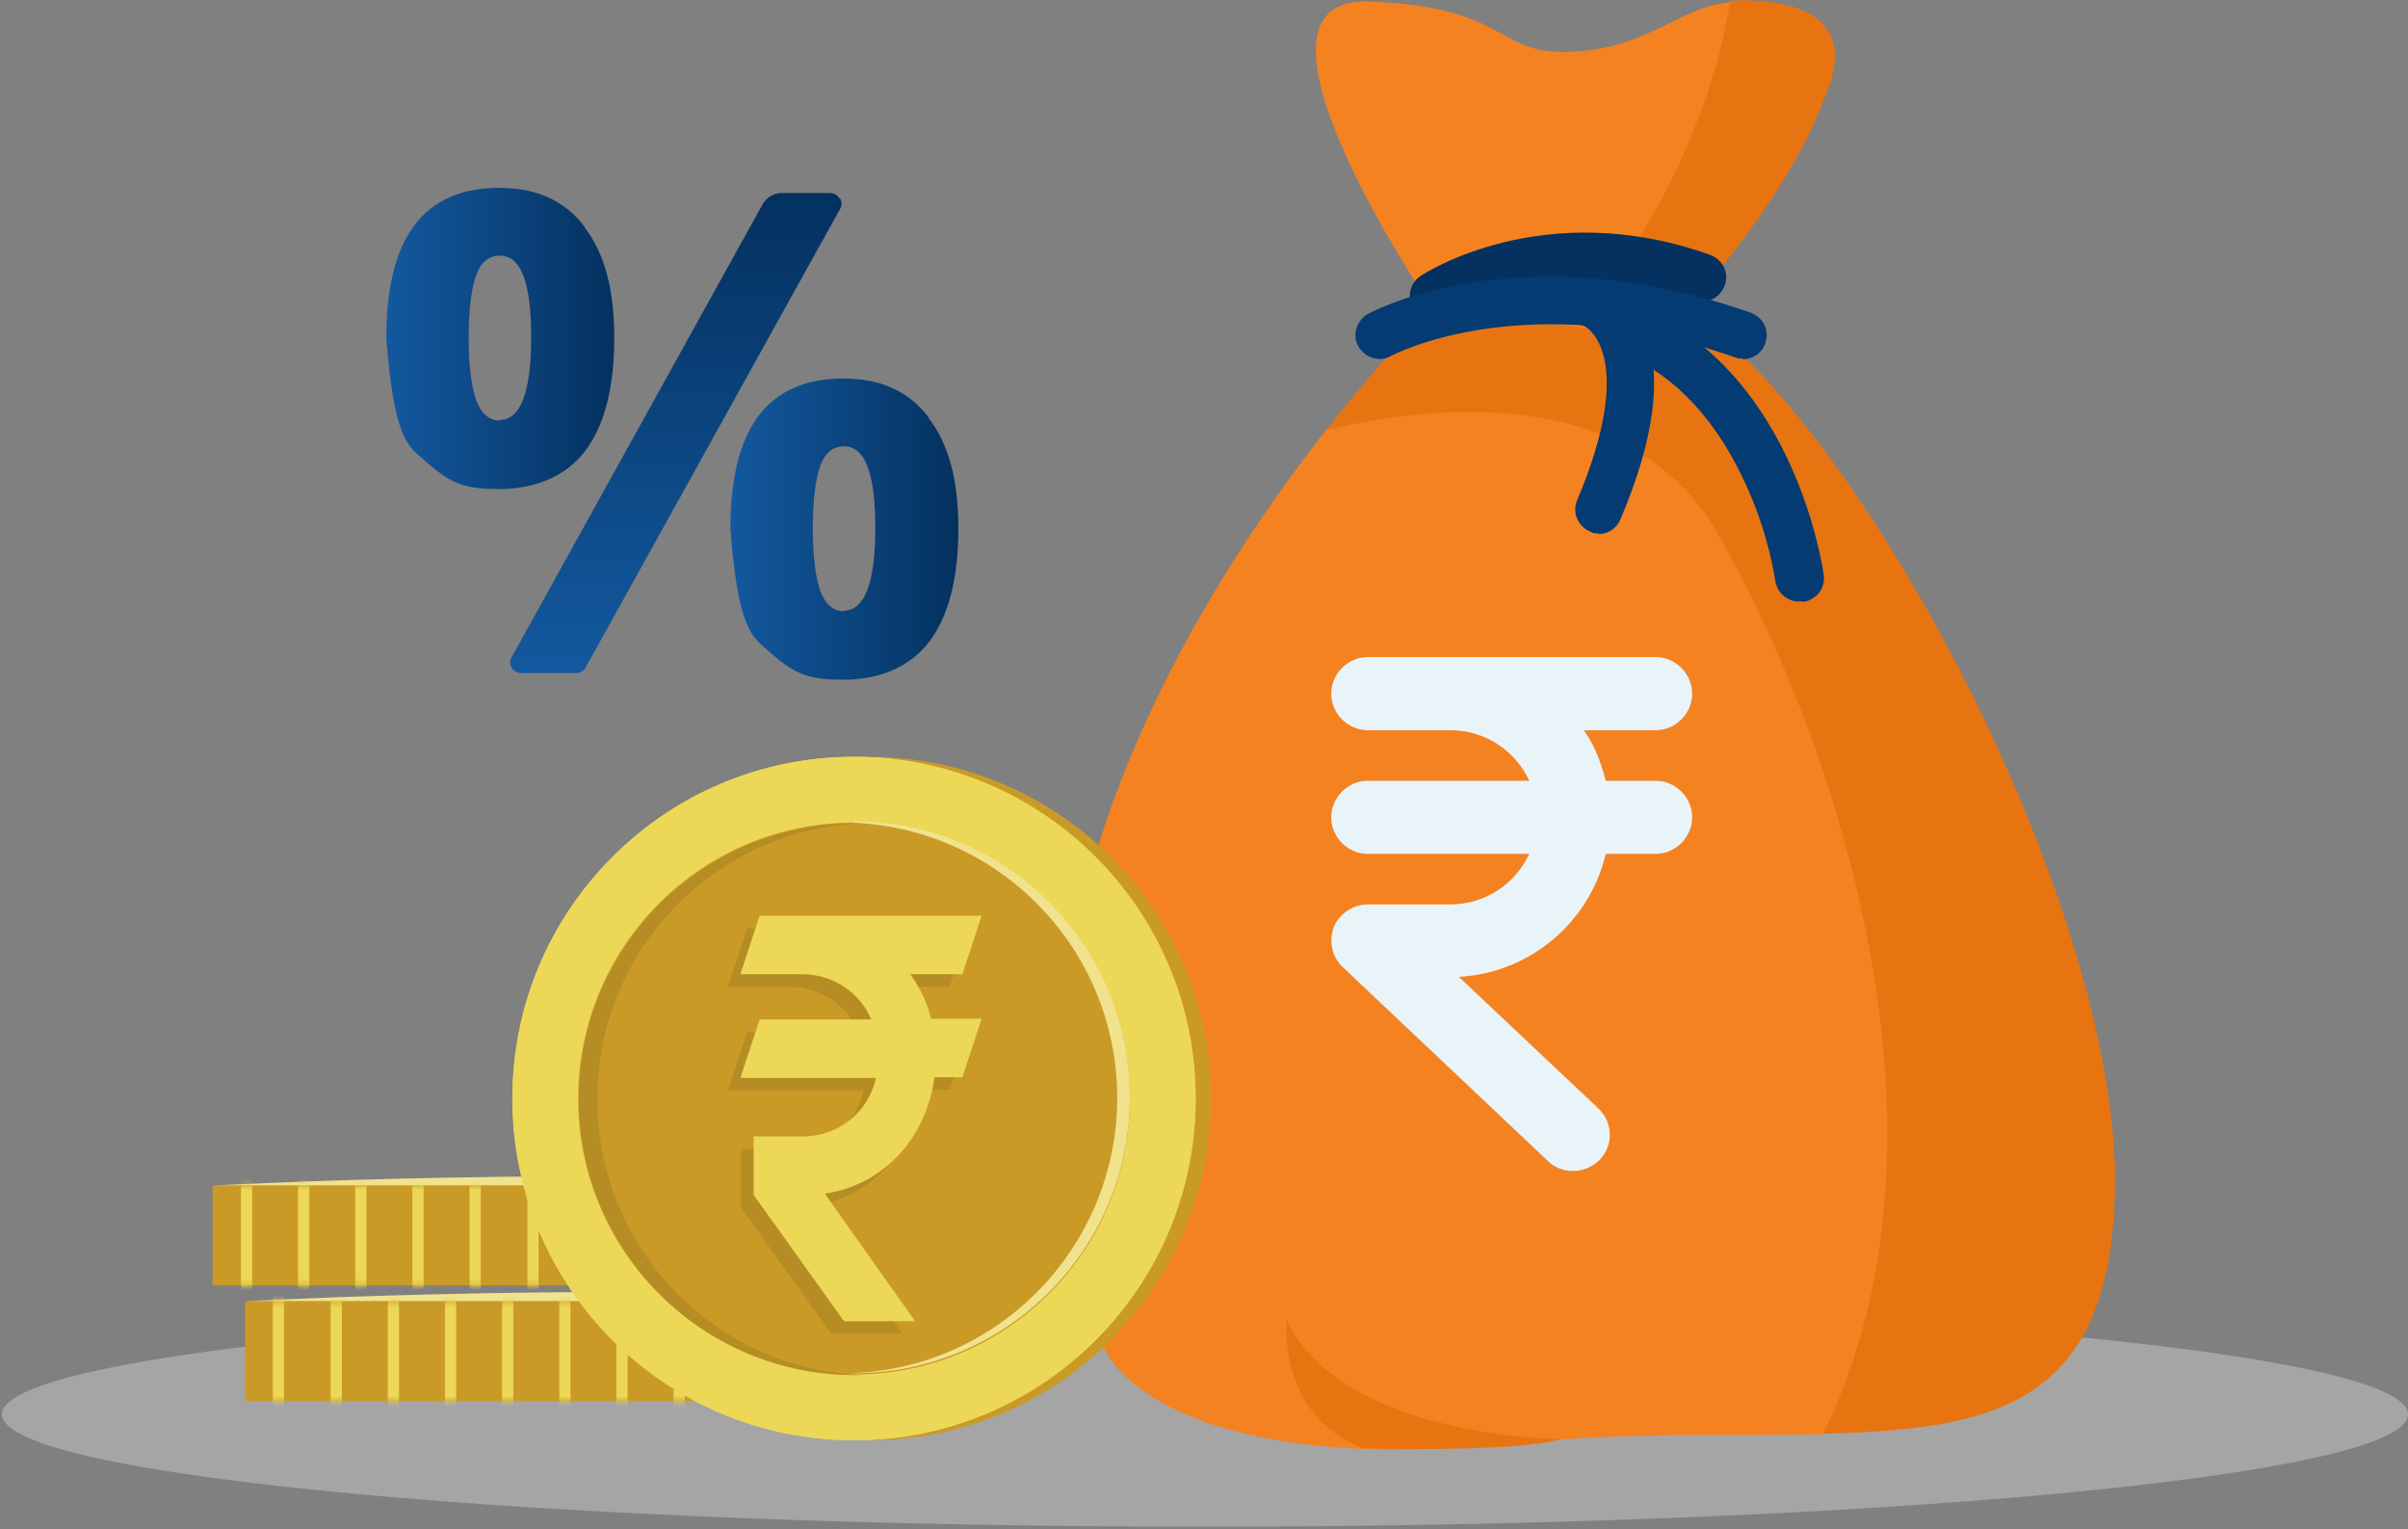 <svg width="408" height="259" viewBox="0 0 408 259" fill="none" xmlns="http://www.w3.org/2000/svg">
<rect x="0" y="0" width="408" height="259" fill="#808080" stroke="none"/>
<path d="M157.313 70.65C153.935 66.258 149.205 64.118 142.898 64.118C130.06 64.118 123.753 72.565 123.753 89.57C125.031 106.532 127.52 107.846 129.666 109.794C134.573 114.248 136.817 115.134 142.898 115.134C148.98 115.134 154.16 112.994 157.426 108.715C160.692 104.436 162.381 98.016 162.381 89.57C162.381 81.124 160.692 75.155 157.313 70.763V70.65ZM143.011 103.535C141.209 103.535 139.857 102.408 138.957 100.043C138.168 97.678 137.718 94.187 137.718 89.457C137.718 84.728 138.168 81.236 138.957 78.984C139.745 76.732 141.096 75.605 143.011 75.605C146.615 75.605 148.304 80.223 148.304 89.457C148.304 98.692 146.502 103.422 143.011 103.422V103.535Z" fill="url(#paint0_linear_84_929)"/>
<path d="M99.008 38.354C95.629 33.962 90.9 31.823 84.593 31.823C71.755 31.823 65.448 40.269 65.448 57.274C66.726 74.236 69.215 75.55 71.361 77.498C76.268 81.952 78.512 82.838 84.593 82.838C90.674 82.838 95.855 80.698 99.121 76.419C102.387 72.14 104.076 65.72 104.076 57.274C104.076 48.828 102.387 42.859 99.008 38.467V38.354ZM84.706 71.239C82.904 71.239 81.552 70.112 80.651 67.748C79.863 65.382 79.413 61.891 79.413 57.161C79.413 52.431 79.863 48.94 80.651 46.688C81.44 44.436 82.791 43.309 84.706 43.309C88.309 43.309 89.999 47.927 89.999 57.161C89.999 66.396 88.197 71.126 84.706 71.126V71.239Z" fill="url(#paint1_linear_84_929)"/>
<path d="M142.223 33.599C141.885 33.036 141.322 32.698 140.646 32.698H132.425C131.186 32.698 129.947 33.374 129.272 34.5L86.702 111.305C86.364 111.868 86.364 112.544 86.702 113.107C87.04 113.67 87.603 114.008 88.279 114.008H97.626C98.302 114.008 98.865 113.67 99.203 113.107L142.335 35.401C142.673 34.838 142.673 34.162 142.335 33.599H142.223Z" fill="url(#paint2_linear_84_929)"/>
<g style="mix-blend-mode:multiply" opacity="0.5">
<path d="M204.162 258.609C316.739 258.609 408 250.088 408 239.577C408 229.065 316.739 220.544 204.162 220.544C91.586 220.544 0.324 229.065 0.324 239.577C0.324 250.088 91.586 258.609 204.162 258.609Z" fill="#CACACA"/>
</g>
<path d="M291.095 89.732C273.136 58.817 224.907 72.695 224.794 72.695C210.901 90.409 192.829 117.825 184.471 148.853C169.9 202.558 187.746 229.524 187.746 229.524C187.746 229.524 197.686 250.284 256.08 244.53C275.96 242.499 294.031 243.289 309.279 242.95C335.145 190.373 309.167 120.759 291.095 89.844V89.732Z" fill="#F58220"/>
<path d="M358.335 202.172C359.574 155.18 316.329 72.803 285.697 52.181H242.677C242.677 52.181 234.794 59.957 224.658 72.916C224.883 72.916 272.859 59.055 290.765 89.932C308.784 120.809 334.686 190.339 308.896 242.853C338.402 242.177 357.434 237.669 358.335 202.059V202.172Z" fill="#E87411"/>
<path d="M242.677 52.181C242.677 52.181 206.639 -0.637 231.978 0.264C257.317 1.165 252.7 10.287 268.579 8.598C284.458 6.909 287.499 -4.466 305.856 2.517C324.212 9.499 281.755 57.136 281.755 57.136L242.564 52.294L242.677 52.181Z" fill="#F58220"/>
<path d="M280.517 123.693C283.895 123.693 286.711 120.878 286.711 117.499C286.711 114.121 283.895 111.305 280.517 111.305H231.753C228.375 111.305 225.559 114.121 225.559 117.499C225.559 120.878 228.375 123.693 231.753 123.693H245.718C251.687 123.693 256.754 127.184 259.119 132.252H231.753C228.375 132.252 225.559 135.068 225.559 138.446C225.559 141.825 228.375 144.64 231.753 144.64H259.119C256.754 149.708 251.687 153.199 245.718 153.199H231.753C229.276 153.199 226.911 154.776 226.01 157.028C225.109 159.393 225.672 162.096 227.474 163.785L262.273 196.669C263.399 197.796 264.975 198.359 266.552 198.359C268.129 198.359 269.818 197.683 271.057 196.444C273.422 193.967 273.309 190.138 270.832 187.773L247.182 165.474C259.345 164.799 269.368 156.127 272.07 144.64H280.517C283.895 144.64 286.711 141.825 286.711 138.446C286.711 135.068 283.895 132.252 280.517 132.252H272.07C271.282 129.211 270.156 126.171 268.354 123.693H280.517Z" fill="#E9F4F9"/>
<path d="M264.525 243.744C264.525 243.744 227.586 243.744 218.014 223.585C218.014 223.585 216.212 239.464 230.852 245.32C230.852 245.32 256.754 246.109 264.525 243.744Z" fill="#E87411"/>
<path d="M277.814 40.131C277.814 40.131 289.864 21.887 293.13 0.152C293.13 0.152 318.018 -2.213 308.896 17.044C308.896 17.044 304.955 29.657 289.526 47.789L277.814 40.131Z" fill="#E87411"/>
<path d="M243.015 54.208C241.664 54.208 240.312 53.532 239.524 52.406C238.285 50.492 238.848 48.014 240.65 46.775C241.438 46.212 261.709 33.149 289.751 43.172C291.891 43.96 293.017 46.212 292.229 48.352C291.441 50.492 289.188 51.618 287.048 50.83C262.948 42.271 245.83 53.082 245.155 53.532C244.479 53.983 243.803 54.208 243.015 54.208Z" fill="#04315F"/>
<path d="M295.269 60.74C294.819 60.74 294.369 60.74 293.918 60.515C258.556 48.127 235.92 60.177 235.695 60.289C233.78 61.416 231.303 60.627 230.176 58.713C229.05 56.798 229.839 54.321 231.753 53.194C232.767 52.631 257.88 39.343 296.621 52.969C298.761 53.758 299.887 56.01 299.098 58.15C298.535 59.839 296.959 60.852 295.269 60.852V60.74Z" fill="#043B72"/>
<path d="M270.944 90.358C270.381 90.358 269.931 90.358 269.368 90.02C267.341 89.12 266.327 86.755 267.228 84.728C277.589 60.177 268.692 55.334 268.579 55.334L268.129 55.109L271.733 47.901C272.183 48.127 276.237 49.929 278.602 55.672C281.756 63.33 280.404 74.254 274.548 87.993C273.872 89.57 272.408 90.471 270.832 90.471L270.944 90.358Z" fill="#043B72"/>
<path d="M305.405 101.845C303.153 102.183 301.126 100.607 300.788 98.354C300.788 98.354 299.774 90.809 295.945 82.362C290.99 71.326 284.008 63.781 275.111 59.839C273.084 58.938 272.183 56.573 273.084 54.433C273.985 52.406 276.35 51.505 278.489 52.406C304.166 63.781 308.784 95.989 309.009 97.341C309.347 99.593 307.77 101.62 305.518 101.958L305.405 101.845Z" fill="#043B72"/>
<path fill-rule="evenodd" clip-rule="evenodd" d="M41.542 220.432C41.542 220.432 104.946 216.828 168.35 220.432H41.542Z" fill="#F1E28E"/>
<path d="M41.542 220.432V237.324H168.35V220.432H41.542Z" fill="#CA9A27"/>
<mask id="mask0_84_929" style="mask-type:luminance" maskUnits="userSpaceOnUse" x="41" y="220" width="128" height="18">
<path d="M41.542 220.432V237.324H168.35V220.432H41.542Z" fill="white"/>
</mask>
<g mask="url(#mask0_84_929)">
<path d="M47.173 242.617V217.729" stroke="#ECD757" stroke-width="1.9" stroke-miterlimit="10"/>
<path d="M56.971 242.167V217.278" stroke="#ECD757" stroke-width="1.9" stroke-miterlimit="10"/>
<path d="M66.656 241.716V216.828" stroke="#ECD757" stroke-width="1.9" stroke-miterlimit="10"/>
<path d="M76.341 240.59V215.702" stroke="#ECD757" stroke-width="1.9" stroke-miterlimit="10"/>
<path d="M86.026 241.379V216.49" stroke="#ECD757" stroke-width="1.9" stroke-miterlimit="10"/>
<path d="M95.711 241.379V216.49" stroke="#ECD757" stroke-width="1.9" stroke-miterlimit="10"/>
<path d="M105.396 242.73V217.841" stroke="#ECD757" stroke-width="1.9" stroke-miterlimit="10"/>
<path d="M115.082 241.379V216.49" stroke="#ECD757" stroke-width="1.9" stroke-miterlimit="10"/>
<path d="M144.137 242.505V217.616" stroke="#ECD757" stroke-width="1.9" stroke-miterlimit="10"/>
<path d="M124.767 241.379V216.49" stroke="#ECD757" stroke-width="1.9" stroke-miterlimit="10"/>
<path d="M153.822 241.379V216.49" stroke="#ECD757" stroke-width="1.9" stroke-miterlimit="10"/>
<path d="M134.452 241.942V217.053" stroke="#ECD757" stroke-width="1.9" stroke-miterlimit="10"/>
<path d="M163.62 241.041V216.152" stroke="#ECD757" stroke-width="1.9" stroke-miterlimit="10"/>
</g>
<path fill-rule="evenodd" clip-rule="evenodd" d="M36.024 200.836C36.024 200.836 99.428 197.233 162.831 200.836H36.024Z" fill="#F1E28E"/>
<path d="M36.024 200.836V217.729H162.831V200.836H36.024Z" fill="#CA9A27"/>
<mask id="mask1_84_929" style="mask-type:luminance" maskUnits="userSpaceOnUse" x="36" y="200" width="127" height="18">
<path d="M36.024 200.836V217.729H162.831V200.836H36.024Z" fill="white"/>
</mask>
<g mask="url(#mask1_84_929)">
<path d="M41.768 223.022V198.133" stroke="#ECD757" stroke-width="1.9" stroke-miterlimit="10"/>
<path d="M51.453 222.571V197.683" stroke="#ECD757" stroke-width="1.9" stroke-miterlimit="10"/>
<path d="M61.138 222.008V197.12" stroke="#ECD757" stroke-width="1.9" stroke-miterlimit="10"/>
<path d="M70.823 220.995V196.106" stroke="#ECD757" stroke-width="1.9" stroke-miterlimit="10"/>
<path d="M80.508 221.783V196.895" stroke="#ECD757" stroke-width="1.9" stroke-miterlimit="10"/>
<path d="M90.306 221.783V196.895" stroke="#ECD757" stroke-width="1.9" stroke-miterlimit="10"/>
<path d="M99.991 223.022V198.133" stroke="#ECD757" stroke-width="1.9" stroke-miterlimit="10"/>
<path d="M109.676 221.783V196.895" stroke="#ECD757" stroke-width="1.9" stroke-miterlimit="10"/>
<path d="M138.731 222.909V198.021" stroke="#ECD757" stroke-width="1.9" stroke-miterlimit="10"/>
<path d="M119.361 221.783V196.895" stroke="#ECD757" stroke-width="1.9" stroke-miterlimit="10"/>
<path d="M148.417 221.783V196.895" stroke="#ECD757" stroke-width="1.9" stroke-miterlimit="10"/>
<path d="M129.046 222.234V197.345" stroke="#ECD757" stroke-width="1.9" stroke-miterlimit="10"/>
<path d="M158.102 221.445V196.557" stroke="#ECD757" stroke-width="1.9" stroke-miterlimit="10"/>
</g>
<path d="M147.29 243.969C179.259 243.969 205.176 218.053 205.176 186.083C205.176 154.114 179.259 128.198 147.29 128.198C115.321 128.198 89.405 154.114 89.405 186.083C89.405 218.053 115.321 243.969 147.29 243.969Z" fill="#CA9A27"/>
<path d="M144.7 243.969C176.669 243.969 202.585 218.053 202.585 186.083C202.585 154.114 176.669 128.198 144.7 128.198C112.73 128.198 86.814 154.114 86.814 186.083C86.814 218.053 112.73 243.969 144.7 243.969Z" fill="#ECD757"/>
<path d="M144.7 243.969C176.669 243.969 202.585 218.053 202.585 186.083C202.585 154.114 176.669 128.198 144.7 128.198C112.73 128.198 86.814 154.114 86.814 186.083C86.814 218.053 112.73 243.969 144.7 243.969Z" fill="#ECD757"/>
<path d="M144.7 232.82C170.512 232.82 191.436 211.895 191.436 186.083C191.436 160.272 170.512 139.347 144.7 139.347C118.888 139.347 97.964 160.272 97.964 186.083C97.964 211.895 118.888 232.82 144.7 232.82Z" fill="#CA9A27"/>
<path d="M144.7 139.347C144.362 139.347 144.024 139.347 143.687 139.347C169.025 139.91 189.297 160.632 189.297 185.971C189.297 211.31 168.913 232.144 143.687 232.594C144.024 232.594 144.362 232.594 144.7 232.594C170.49 232.594 191.436 211.648 191.436 185.858C191.436 160.069 170.49 139.122 144.7 139.122V139.347Z" fill="#F1E28E"/>
<path d="M101.229 186.083C101.229 160.857 121.275 140.248 146.389 139.46C145.826 139.46 145.376 139.46 144.812 139.46C119.023 139.46 98.076 160.406 98.076 186.196C98.076 211.985 119.023 232.932 144.812 232.932C170.602 232.932 145.826 232.932 146.389 232.932C121.388 232.144 101.229 211.535 101.229 186.309V186.083Z" fill="#B68D24"/>
<path fill-rule="evenodd" clip-rule="evenodd" d="M152.02 167.051C153.709 169.416 154.948 171.893 155.624 174.709H164.183L160.917 184.619H156.187C154.836 194.868 147.628 202.863 137.605 204.327L152.921 225.95H140.871L125.555 204.553V194.642H133.889C139.97 194.642 145.038 190.475 146.277 184.732H123.303L126.569 174.822H145.488C143.574 170.317 139.069 167.164 133.776 167.164H123.303L126.569 157.253H164.183L160.917 167.164H152.02V167.051Z" fill="#B68D24"/>
<path fill-rule="evenodd" clip-rule="evenodd" d="M154.16 164.911C155.849 167.276 157.088 169.754 157.764 172.569H166.323L163.057 182.48H158.327C156.975 192.728 149.768 200.724 139.745 202.188L155.061 223.81H143.011L127.695 202.413V192.503H136.028C142.11 192.503 147.178 188.336 148.416 182.592H125.442L128.708 172.682H147.628C145.714 168.177 141.209 165.024 135.916 165.024H125.442L128.708 155.113H166.323L163.057 165.024H154.16V164.911Z" fill="#ECD757"/>
<defs>
<linearGradient id="paint0_linear_84_929" x1="123.753" y1="89.57" x2="162.381" y2="89.57" gradientUnits="userSpaceOnUse">
<stop stop-color="#13599F"/>
<stop offset="1" stop-color="#04315F"/>
</linearGradient>
<linearGradient id="paint1_linear_84_929" x1="65.448" y1="57.274" x2="104.076" y2="57.274" gradientUnits="userSpaceOnUse">
<stop stop-color="#13599F"/>
<stop offset="1" stop-color="#04315F"/>
</linearGradient>
<linearGradient id="paint2_linear_84_929" x1="114.462" y1="32.726" x2="114.462" y2="113.98" gradientUnits="userSpaceOnUse">
<stop stop-color="#04315F"/>
<stop offset="1" stop-color="#13599F"/>
</linearGradient>
</defs>
</svg>
